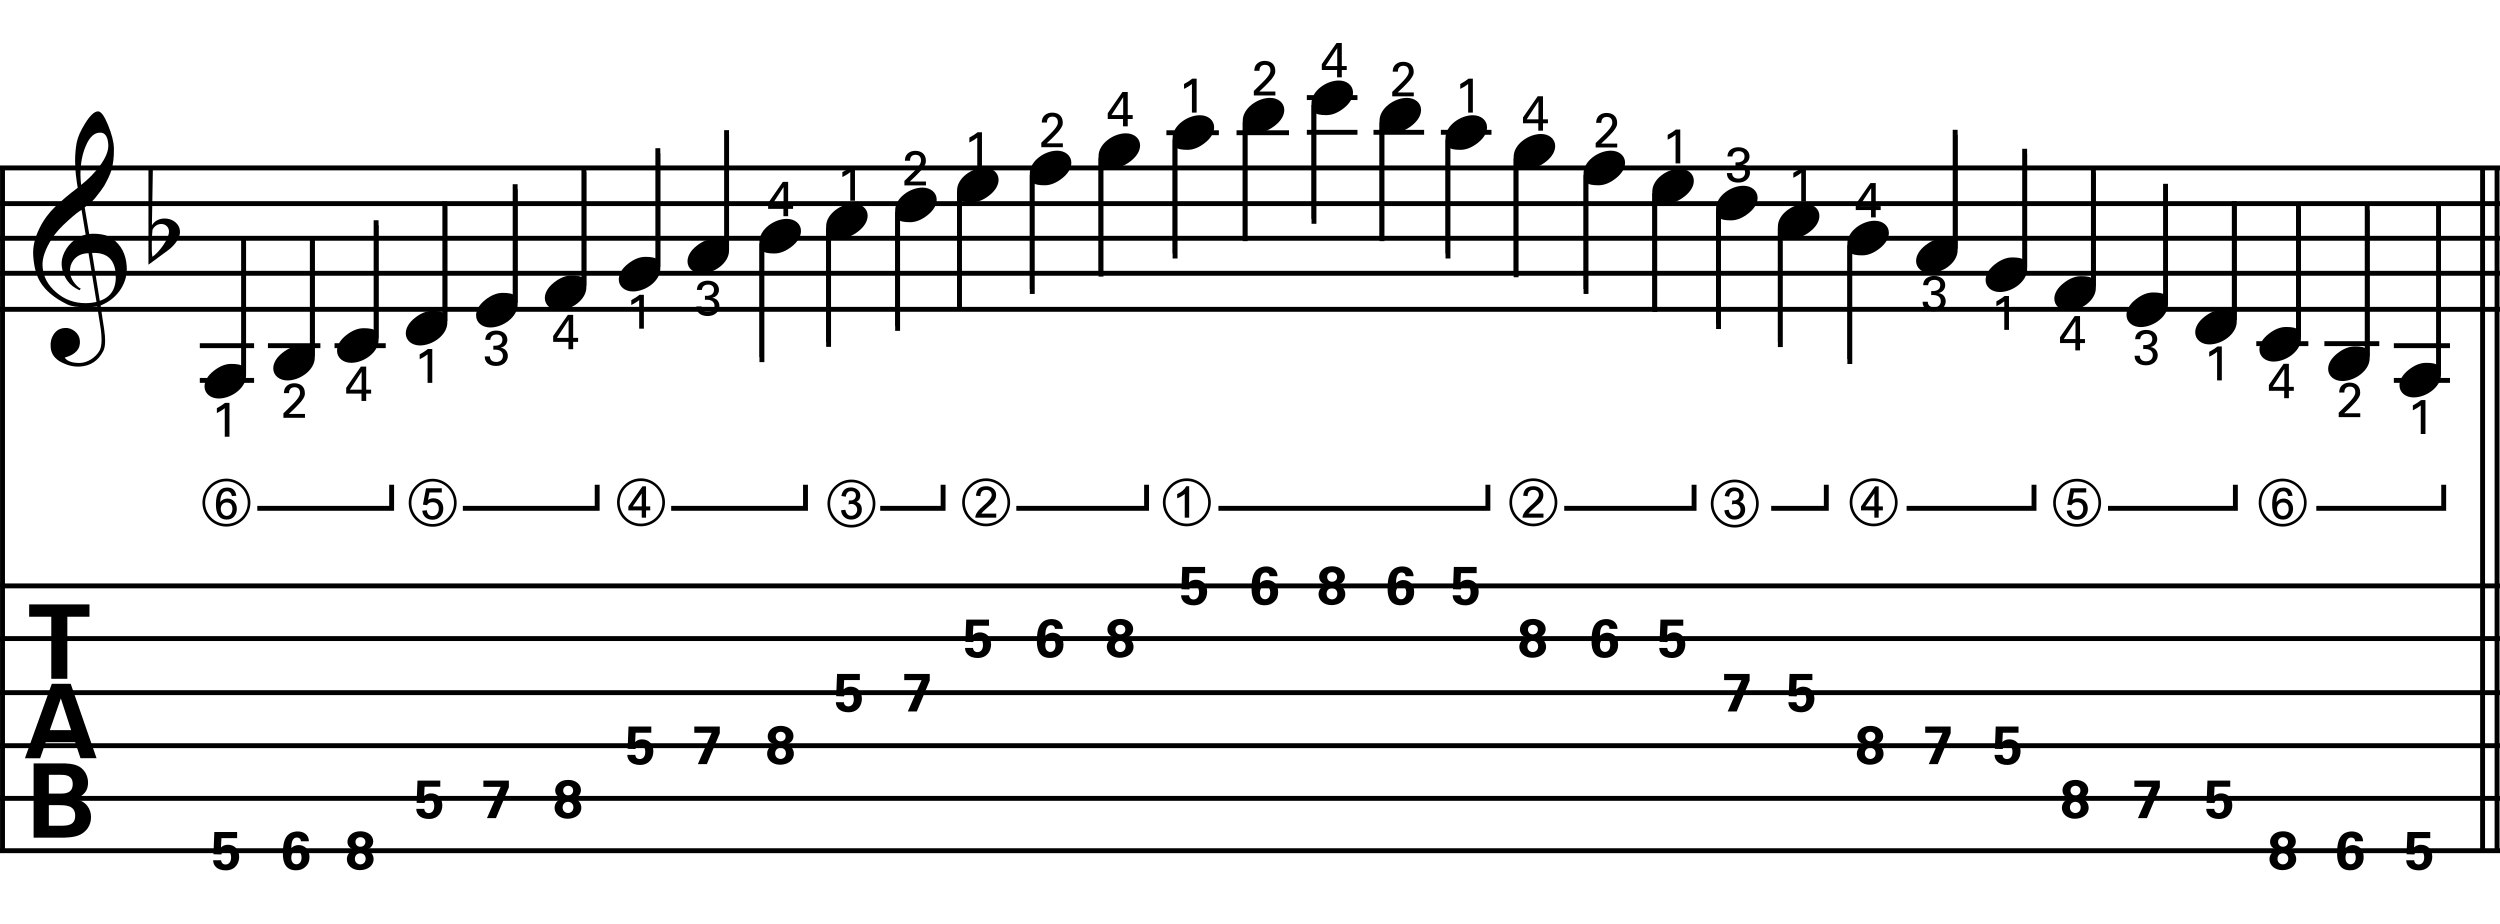 <?xml version="1.0" encoding="utf-8"?>
<!-- Generator: Adobe Illustrator 14.0.0, SVG Export Plug-In . SVG Version: 6.00 Build 43363)  -->
<!DOCTYPE svg PUBLIC "-//W3C//DTD SVG 1.1//EN" "http://www.w3.org/Graphics/SVG/1.1/DTD/svg11.dtd">
<svg version="1.1" xmlns="http://www.w3.org/2000/svg" xmlns:xlink="http://www.w3.org/1999/xlink" x="0px" y="0px"
	 width="1020.473px" height="377px" viewBox="0 0 1020.473 377" enable-background="new 0 0 1020.473 377" xml:space="preserve">
<g id="main">
	<line fill="none" stroke="#000000" stroke-width="2" x1="1019.271" y1="68.152" x2="1019.271" y2="348.093"/>
	<line fill="none" stroke="#000000" stroke-width="2" x1="1013.366" y1="68.152" x2="1013.366" y2="348.093"/>
	<g>
		<path d="M921.974,205.178c0-5.391,4.445-9.813,9.77-9.813c5.281,0,9.813,4.533,9.813,9.813c0,5.325-4.423,9.769-9.813,9.769
			C926.353,214.947,921.974,210.569,921.974,205.178z M923.074,205.178c0,4.818,3.851,8.669,8.669,8.669
			c4.818,0,8.713-3.851,8.713-8.669c0-4.819-3.895-8.713-8.713-8.713C926.925,196.465,923.074,200.359,923.074,205.178z
			 M927.475,205.882c0-4.577,1.54-6.865,4.621-6.865c2.178,0,3.41,1.122,3.696,3.345l-1.76,0.132c-0.33-1.32-0.99-1.98-2.024-1.98
			c-1.738,0-2.663,1.475-2.772,4.401c0.77-0.946,1.738-1.408,2.948-1.408c1.144,0,2.068,0.418,2.772,1.232
			c0.704,0.814,1.056,1.804,1.056,2.949c0,1.232-0.374,2.266-1.122,3.125c-0.748,0.858-1.738,1.276-2.971,1.276
			C928.949,212.087,927.475,210.019,927.475,205.882z M929.455,207.687c0,0.792,0.22,1.474,0.682,2.046
			c0.462,0.572,1.056,0.858,1.782,0.858c1.408,0,2.289-1.298,2.289-2.816c0-1.782-0.792-2.685-2.376-2.685
			C930.423,205.09,929.455,206.212,929.455,207.687z"/>
	</g>
	<g>
		<path d="M838.068,205.244c0-5.391,4.445-9.813,9.77-9.813c5.281,0,9.813,4.533,9.813,9.813c0,5.325-4.423,9.769-9.813,9.769
			C842.447,215.013,838.068,210.635,838.068,205.244z M839.168,205.244c0,4.818,3.851,8.669,8.669,8.669
			c4.818,0,8.713-3.851,8.713-8.669c0-4.819-3.895-8.713-8.713-8.713C843.019,196.531,839.168,200.425,839.168,205.244z
			 M843.613,208.457l1.848-0.176c0.198,1.584,0.99,2.376,2.333,2.376c0.77,0,1.386-0.286,1.848-0.858
			c0.462-0.572,0.704-1.276,0.704-2.09c0-1.826-0.858-2.729-2.597-2.729c-0.968,0-1.716,0.418-2.244,1.232l-1.628-0.22l1.276-6.689
			h6.425v1.716h-5.017l-0.616,3.036c0.704-0.44,1.43-0.66,2.201-0.66c2.464,0,4.048,1.716,4.048,4.18c0,1.32-0.396,2.42-1.21,3.279
			c-0.814,0.858-1.871,1.298-3.19,1.298C845.505,212.153,843.855,210.811,843.613,208.457z"/>
	</g>
	<g>
		<path d="M251.864,205.068c0-5.391,4.445-9.813,9.77-9.813c5.281,0,9.813,4.533,9.813,9.813c0,5.325-4.423,9.77-9.813,9.77
			C256.243,214.837,251.864,210.459,251.864,205.068z M252.964,205.068c0,4.819,3.851,8.669,8.669,8.669
			c4.818,0,8.713-3.851,8.713-8.669c0-4.818-3.895-8.713-8.713-8.713C256.815,196.355,252.964,200.25,252.964,205.068z
			 M263.702,211.317h-1.76v-2.992h-5.457v-1.584l5.765-8.229h1.453v8.185h1.716v1.628h-1.716V211.317z M258.289,206.696h3.653
			v-5.237L258.289,206.696z"/>
	</g>
	<g>
		<path d="M755.014,205.068c0-5.391,4.445-9.813,9.77-9.813c5.281,0,9.813,4.533,9.813,9.813c0,5.325-4.423,9.77-9.813,9.77
			C759.392,214.837,755.014,210.459,755.014,205.068z M756.114,205.068c0,4.819,3.851,8.669,8.669,8.669
			c4.818,0,8.713-3.851,8.713-8.669c0-4.818-3.895-8.713-8.713-8.713C759.964,196.355,756.114,200.25,756.114,205.068z
			 M766.852,211.317h-1.76v-2.992h-5.457v-1.584l5.765-8.229h1.453v8.185h1.716v1.628h-1.716V211.317z M761.438,206.696h3.653
			v-5.237L761.438,206.696z"/>
	</g>
	<g>
		<path d="M698.321,205.574c0-5.391,4.445-9.813,9.77-9.813c5.281,0,9.813,4.533,9.813,9.813c0,5.325-4.423,9.769-9.813,9.769
			C702.699,215.343,698.321,210.965,698.321,205.574z M699.421,205.574c0,4.818,3.851,8.669,8.669,8.669
			c4.818,0,8.713-3.851,8.713-8.669c0-4.819-3.895-8.713-8.713-8.713C703.271,196.861,699.421,200.755,699.421,205.574z
			 M705.186,211.053c-0.77-0.682-1.21-1.606-1.32-2.75l1.76-0.22c0.33,1.65,1.122,2.464,2.376,2.464c1.408,0,2.465-1.1,2.465-2.508
			c0-1.342-0.99-2.333-2.333-2.333c-0.242,0-0.638,0.066-1.232,0.22l0.22-1.628h0.616c1.232,0,2.2-0.814,2.2-1.98
			c0-1.232-0.66-1.848-1.98-1.848c-1.232,0-1.958,0.77-2.156,2.289l-1.804-0.308c0.44-2.311,1.738-3.477,3.917-3.477
			c1.034,0,1.915,0.308,2.685,0.924c0.77,0.616,1.144,1.43,1.144,2.464c0,1.078-0.506,1.914-1.54,2.508
			c1.43,0.462,2.156,1.518,2.156,3.125c0,1.232-0.418,2.222-1.254,2.97c-0.836,0.748-1.87,1.122-3.103,1.122
			C706.88,212.087,705.956,211.735,705.186,211.053z"/>
	</g>
	<g>
		<path d="M474.667,205.068c0-5.391,4.445-9.813,9.77-9.813c5.281,0,9.813,4.533,9.813,9.813c0,5.325-4.423,9.77-9.813,9.77
			C479.046,214.837,474.667,210.459,474.667,205.068z M475.768,205.068c0,4.819,3.851,8.669,8.669,8.669
			c4.818,0,8.713-3.851,8.713-8.669c0-4.818-3.895-8.713-8.713-8.713C479.618,196.355,475.768,200.25,475.768,205.068z
			 M483.601,201.635c-0.814,0.727-1.848,1.32-3.08,1.761v-1.716c1.782-0.814,3.014-1.893,3.696-3.212h1.188v12.85h-1.805V201.635z"
			/>
	</g>
	<g>
		<path d="M616.116,205.068c0-5.391,4.445-9.813,9.77-9.813c5.281,0,9.813,4.533,9.813,9.813c0,5.325-4.423,9.77-9.813,9.77
			C620.495,214.837,616.116,210.459,616.116,205.068z M617.216,205.068c0,4.819,3.851,8.669,8.669,8.669
			c4.818,0,8.713-3.851,8.713-8.669c0-4.818-3.895-8.713-8.713-8.713C621.067,196.355,617.216,200.25,617.216,205.068z
			 M621.485,211.229c0-1.342,1.1-2.949,3.301-4.797c2.266-1.936,3.388-3.411,3.388-4.4c0-1.232-0.946-2.068-2.244-2.068
			c-1.562,0-2.354,0.858-2.376,2.552l-1.804-0.176c0.198-2.574,1.606-3.872,4.225-3.872c1.122,0,2.068,0.33,2.838,0.968
			s1.166,1.519,1.166,2.641c0,1.056-0.396,2.046-1.188,2.948c-0.616,0.726-4.203,3.586-4.841,4.621h6.073v1.672h-8.537V211.229z"/>
	</g>
	<g>
		<path d="M392.746,205.068c0-5.391,4.445-9.813,9.77-9.813c5.281,0,9.813,4.533,9.813,9.813c0,5.325-4.423,9.77-9.813,9.77
			C397.125,214.837,392.746,210.459,392.746,205.068z M393.846,205.068c0,4.819,3.851,8.669,8.669,8.669
			c4.818,0,8.713-3.851,8.713-8.669c0-4.818-3.895-8.713-8.713-8.713C397.697,196.355,393.846,200.25,393.846,205.068z
			 M398.115,211.229c0-1.342,1.1-2.949,3.301-4.797c2.266-1.936,3.388-3.411,3.388-4.4c0-1.232-0.946-2.068-2.244-2.068
			c-1.562,0-2.354,0.858-2.376,2.552l-1.804-0.176c0.198-2.574,1.606-3.872,4.225-3.872c1.122,0,2.068,0.33,2.838,0.968
			s1.166,1.519,1.166,2.641c0,1.056-0.396,2.046-1.188,2.948c-0.616,0.726-4.203,3.586-4.841,4.621h6.073v1.672h-8.537V211.229z"/>
	</g>
	<g>
		<path d="M337.754,205.574c0-5.391,4.445-9.813,9.77-9.813c5.281,0,9.813,4.533,9.813,9.813c0,5.325-4.423,9.769-9.813,9.769
			C342.132,215.343,337.754,210.965,337.754,205.574z M338.854,205.574c0,4.818,3.851,8.669,8.669,8.669
			c4.818,0,8.713-3.851,8.713-8.669c0-4.819-3.895-8.713-8.713-8.713C342.705,196.861,338.854,200.755,338.854,205.574z
			 M344.619,211.053c-0.77-0.682-1.21-1.606-1.32-2.75l1.76-0.22c0.33,1.65,1.122,2.464,2.376,2.464c1.408,0,2.465-1.1,2.465-2.508
			c0-1.342-0.99-2.333-2.333-2.333c-0.242,0-0.638,0.066-1.232,0.22l0.22-1.628h0.616c1.232,0,2.2-0.814,2.2-1.98
			c0-1.232-0.66-1.848-1.98-1.848c-1.232,0-1.958,0.77-2.156,2.289l-1.804-0.308c0.44-2.311,1.738-3.477,3.917-3.477
			c1.034,0,1.915,0.308,2.685,0.924c0.77,0.616,1.144,1.43,1.144,2.464c0,1.078-0.506,1.914-1.54,2.508
			c1.43,0.462,2.156,1.518,2.156,3.125c0,1.232-0.418,2.222-1.254,2.97c-0.836,0.748-1.87,1.122-3.103,1.122
			C346.313,212.087,345.389,211.735,344.619,211.053z"/>
	</g>
	<g>
		<path d="M166.824,205.244c0-5.391,4.445-9.813,9.77-9.813c5.281,0,9.813,4.533,9.813,9.813c0,5.325-4.423,9.769-9.813,9.769
			C171.203,215.013,166.824,210.635,166.824,205.244z M167.924,205.244c0,4.818,3.851,8.669,8.669,8.669
			c4.818,0,8.713-3.851,8.713-8.669c0-4.819-3.895-8.713-8.713-8.713C171.775,196.531,167.924,200.425,167.924,205.244z
			 M172.369,208.457l1.848-0.176c0.198,1.584,0.99,2.376,2.333,2.376c0.77,0,1.386-0.286,1.848-0.858
			c0.462-0.572,0.704-1.276,0.704-2.09c0-1.826-0.858-2.729-2.597-2.729c-0.968,0-1.716,0.418-2.244,1.232l-1.628-0.22l1.276-6.689
			h6.425v1.716h-5.017l-0.616,3.036c0.704-0.44,1.43-0.66,2.201-0.66c2.464,0,4.048,1.716,4.048,4.18c0,1.32-0.396,2.42-1.21,3.279
			c-0.814,0.858-1.871,1.298-3.19,1.298C174.261,212.153,172.611,210.811,172.369,208.457z"/>
	</g>
	<g>
		<path d="M82.635,205.178c0-5.391,4.445-9.813,9.77-9.813c5.281,0,9.813,4.533,9.813,9.813c0,5.325-4.423,9.769-9.813,9.769
			C87.013,214.947,82.635,210.569,82.635,205.178z M83.735,205.178c0,4.818,3.851,8.669,8.669,8.669
			c4.818,0,8.713-3.851,8.713-8.669c0-4.819-3.895-8.713-8.713-8.713C87.585,196.465,83.735,200.359,83.735,205.178z
			 M88.136,205.882c0-4.577,1.54-6.865,4.621-6.865c2.178,0,3.41,1.122,3.696,3.345l-1.76,0.132c-0.33-1.32-0.99-1.98-2.024-1.98
			c-1.738,0-2.663,1.475-2.772,4.401c0.77-0.946,1.738-1.408,2.948-1.408c1.144,0,2.068,0.418,2.772,1.232
			c0.704,0.814,1.056,1.804,1.056,2.949c0,1.232-0.374,2.266-1.122,3.125c-0.748,0.858-1.738,1.276-2.971,1.276
			C89.61,212.087,88.136,210.019,88.136,205.882z M90.116,207.687c0,0.792,0.22,1.474,0.682,2.046
			c0.462,0.572,1.056,0.858,1.782,0.858c1.408,0,2.289-1.298,2.289-2.816c0-1.782-0.792-2.685-2.376-2.685
			C91.084,205.09,90.116,206.212,90.116,207.687z"/>
	</g>
	<polyline fill="none" stroke="#000000" stroke-width="2" points="945.493,207.492 997.493,207.492 997.493,197.867 	"/>
	<polyline fill="none" stroke="#000000" stroke-width="2" points="860.459,207.492 912.459,207.492 912.459,197.867 	"/>
	<polyline fill="none" stroke="#000000" stroke-width="2" points="778.259,207.492 830.259,207.492 830.259,197.867 	"/>
	<polyline fill="none" stroke="#000000" stroke-width="2" points="722.98,207.492 745.48,207.492 745.48,197.867 	"/>
	<polyline fill="none" stroke="#000000" stroke-width="2" points="638.503,207.492 691.503,207.492 691.503,197.867 	"/>
	<polyline fill="none" stroke="#000000" stroke-width="2" points="497.344,207.492 607.344,207.492 607.344,197.867 	"/>
	<polyline fill="none" stroke="#000000" stroke-width="2" points="414.85,207.492 468.017,207.492 468.017,197.867 	"/>
	<polyline fill="none" stroke="#000000" stroke-width="2" points="359.295,207.492 384.962,207.492 384.962,197.867 	"/>
	<polyline fill="none" stroke="#000000" stroke-width="2" points="273.962,207.492 328.795,207.492 328.795,197.867 	"/>
	<polyline fill="none" stroke="#000000" stroke-width="2" points="188.928,207.492 243.761,207.492 243.761,197.867 	"/>
	<polyline fill="none" stroke="#000000" stroke-width="2" points="105.028,207.492 159.862,207.492 159.862,197.867 	"/>
	<line fill="none" stroke="#000000" stroke-width="2" stroke-miterlimit="10" x1="1.026" y1="68.541" x2="1.026" y2="347.249"/>
	<g>
		<path d="M20.935,251.744h-9.032v-5.041H36.52v5.041h-9.032v25.331h-6.553V251.744z"/>
	</g>
	<g>
		<path d="M28.867,279.13l10.544,30.372h-6.553l-2.185-6.553H18.659l-2.268,6.553h-6.217l10.964-30.372H28.867z M29.035,298.034
			l-4.201-12.938l-4.495,12.938H29.035z"/>
	</g>
	<g>
		<path d="M13.72,311.601h11.342c1.764,0,5.167,0,7.477,1.428c2.772,1.765,3.403,4.705,3.403,6.469c0,1.134-0.21,3.109-1.765,4.537
			c-0.21,0.252-1.68,1.596-3.444,2.058v0.084c4.621,0.84,6.427,4.201,6.427,7.394c0,3.57-2.101,5.965-4.453,7.141
			c-2.352,1.218-6.469,1.218-7.645,1.218H13.72V311.601z M19.938,323.951h4.537c1.848,0,5.209,0,5.209-3.907
			c0-3.781-3.192-3.781-5.335-3.781h-4.411V323.951z M19.938,337.057h4.411c2.982,0,6.343,0,6.343-4.075
			c0-4.327-3.907-4.327-7.015-4.327h-3.739V337.057z"/>
	</g>
	<line fill="none" stroke="#000000" stroke-width="2" stroke-miterlimit="10" x1="0" y1="68.541" x2="1020.472" y2="68.541"/>
	<line fill="none" stroke="#000000" stroke-width="2" stroke-miterlimit="10" x1="0" y1="83.114" x2="1020.472" y2="83.114"/>
	<line fill="none" stroke="#000000" stroke-width="2" stroke-miterlimit="10" x1="0" y1="97.262" x2="1020.472" y2="97.262"/>
	<line fill="none" stroke="#000000" stroke-width="2" stroke-miterlimit="10" x1="0" y1="111.551" x2="1020.472" y2="111.551"/>
	<line fill="none" stroke="#000000" stroke-width="2" stroke-miterlimit="10" x1="0" y1="126.265" x2="1020.472" y2="126.265"/>
	<line fill="none" stroke="#000000" stroke-width="2" stroke-miterlimit="10" x1="0" y1="239.155" x2="1020.472" y2="239.155"/>
	<line fill="none" stroke="#000000" stroke-width="2" stroke-miterlimit="10" x1="0" y1="260.661" x2="1020.472" y2="260.661"/>
	<line fill="none" stroke="#000000" stroke-width="2" stroke-miterlimit="10" x1="0" y1="282.733" x2="1020.472" y2="282.733"/>
	<line fill="none" stroke="#000000" stroke-width="2" stroke-miterlimit="10" x1="0" y1="304.379" x2="1020.472" y2="304.379"/>
	<line fill="none" stroke="#000000" stroke-width="2" stroke-miterlimit="10" x1="0" y1="325.885" x2="1020.472" y2="325.885"/>
	<line fill="none" stroke="#000000" stroke-width="2" stroke-miterlimit="10" x1="0" y1="347.249" x2="1020.472" y2="347.249"/>
	
		<line fill="none" stroke="#000000" stroke-width="2" stroke-miterlimit="10" x1="109.365" y1="141.101" x2="130.778" y2="141.101"/>
	<g>
		<path d="M122.829,343.391c-0.066-1.1-0.792-1.518-1.606-1.518c-2.201,0-2.267,2.729-2.311,4.312
			c0.55-0.506,1.408-1.232,3.015-1.232c2.134,0,4.4,1.518,4.4,4.862c0,1.694-0.462,2.927-1.628,4.005
			c-1.012,0.946-2.201,1.43-3.917,1.43c-5.303,0-5.303-5.149-5.303-6.975c0-3.081,0.396-6.271,2.486-7.811
			c1.342-1.012,2.949-1.078,3.542-1.078c2.311,0,4.511,1.188,4.577,4.004H122.829z M123.093,350.036c0-1.694-0.88-2.64-1.98-2.64
			c-0.55,0-2.222,0.33-2.222,2.706c0,1.893,1.012,2.685,2.09,2.685C121.927,352.786,123.093,352.126,123.093,350.036z"/>
	</g>
	<g>
		<path d="M173.184,330.181c-0.022,0.352,0.264,1.716,1.804,1.716c1.188,0,2.267-0.858,2.267-2.882c0-1.474-0.572-2.75-2.046-2.75
			s-1.848,1.188-1.958,1.54l-3.19-0.088l0.352-9.087h9.308v2.509h-6.403l-0.198,3.806c0.484-0.418,1.21-1.1,2.904-1.1
			c2.464,0,4.533,1.804,4.533,4.885c0,2.619-1.54,5.567-5.479,5.567c-1.606,0-3.235-0.418-4.291-1.672
			c-0.77-0.924-0.836-1.87-0.858-2.442H173.184z"/>
	</g>
	<g>
		<path d="M226.618,322.634c0-1.871,1.562-4.291,5.303-4.291c3.08,0,5.215,1.76,5.215,4.158c0,1.849-1.453,3.125-3.015,3.367
			c0.616,0.176,1.65,0.44,2.464,1.584c0.528,0.748,0.704,1.54,0.704,2.288c0,2.816-2.619,4.467-5.633,4.467
			c-3.125,0-5.281-2.002-5.281-4.467c0-1.188,0.462-2.046,1.122-2.685c0.748-0.726,1.452-0.946,2.024-1.144
			C228.752,325.67,226.618,325.011,226.618,322.634z M234.055,329.521c0-1.386-1.034-2.222-2.201-2.222
			c-1.276,0-2.2,0.968-2.2,2.267c0,1.562,1.167,2.288,2.223,2.288C232.8,331.854,234.055,331.237,234.055,329.521z M233.944,322.678
			c0-1.254-1.012-1.915-2.046-1.915c-1.1,0-2.002,0.749-2.002,1.915c0,1.078,0.77,1.98,1.98,1.98
			C232.999,324.659,233.944,323.91,233.944,322.678z"/>
	</g>
	<g>
		<path d="M283.405,296.572h10.408v2.729l-5.281,12.608h-3.675l5.611-12.784h-7.063V296.572z"/>
	</g>
	<g>
		<path d="M344.445,286.633c-0.022,0.352,0.264,1.716,1.804,1.716c1.188,0,2.267-0.858,2.267-2.882c0-1.474-0.572-2.75-2.046-2.75
			s-1.848,1.188-1.958,1.54l-3.19-0.088l0.352-9.087h9.308v2.509h-6.403l-0.198,3.806c0.484-0.418,1.21-1.1,2.904-1.1
			c2.464,0,4.533,1.804,4.533,4.885c0,2.619-1.54,5.567-5.479,5.567c-1.606,0-3.235-0.418-4.291-1.672
			c-0.77-0.924-0.836-1.87-0.858-2.442H344.445z"/>
	</g>
	<g>
		<path d="M397.174,264.471c-0.022,0.352,0.264,1.716,1.804,1.716c1.188,0,2.267-0.858,2.267-2.882c0-1.474-0.572-2.75-2.046-2.75
			s-1.848,1.188-1.958,1.54l-3.19-0.088l0.352-9.087h9.308v2.509h-6.403l-0.198,3.806c0.484-0.418,1.21-1.1,2.904-1.1
			c2.464,0,4.533,1.804,4.533,4.885c0,2.619-1.54,5.567-5.479,5.567c-1.606,0-3.235-0.418-4.291-1.672
			c-0.77-0.924-0.836-1.87-0.858-2.442H397.174z"/>
	</g>
	<g>
		<path d="M430.596,256.704c-0.066-1.1-0.792-1.518-1.606-1.518c-2.201,0-2.267,2.729-2.311,4.312
			c0.55-0.506,1.408-1.232,3.015-1.232c2.134,0,4.4,1.518,4.4,4.862c0,1.694-0.462,2.927-1.628,4.005
			c-1.012,0.946-2.201,1.43-3.917,1.43c-5.303,0-5.303-5.149-5.303-6.975c0-3.081,0.396-6.271,2.486-7.811
			c1.342-1.012,2.949-1.078,3.542-1.078c2.311,0,4.511,1.188,4.577,4.004H430.596z M430.86,263.349c0-1.694-0.88-2.64-1.98-2.64
			c-0.55,0-2.222,0.33-2.222,2.706c0,1.893,1.012,2.685,2.09,2.685C429.694,266.099,430.86,265.439,430.86,263.349z"/>
	</g>
	<g>
		<path d="M485.371,242.979c-0.022,0.352,0.264,1.716,1.804,1.716c1.188,0,2.267-0.858,2.267-2.882c0-1.474-0.572-2.75-2.046-2.75
			s-1.848,1.188-1.958,1.54l-3.19-0.088l0.352-9.087h9.308v2.509h-6.403l-0.198,3.806c0.484-0.418,1.21-1.1,2.904-1.1
			c2.464,0,4.533,1.804,4.533,4.885c0,2.619-1.54,5.567-5.479,5.567c-1.606,0-3.235-0.418-4.291-1.672
			c-0.77-0.924-0.836-1.87-0.858-2.442H485.371z"/>
	</g>
	<g>
		<path d="M518.225,235.212c-0.066-1.1-0.792-1.518-1.606-1.518c-2.201,0-2.267,2.729-2.311,4.312
			c0.55-0.506,1.408-1.232,3.015-1.232c2.134,0,4.4,1.518,4.4,4.862c0,1.694-0.462,2.927-1.628,4.005
			c-1.012,0.946-2.201,1.43-3.917,1.43c-5.303,0-5.303-5.149-5.303-6.975c0-3.081,0.396-6.271,2.486-7.811
			c1.342-1.012,2.949-1.078,3.542-1.078c2.311,0,4.511,1.188,4.577,4.004H518.225z M518.489,241.857c0-1.694-0.88-2.64-1.98-2.64
			c-0.55,0-2.222,0.33-2.222,2.706c0,1.893,1.012,2.685,2.09,2.685C517.323,244.608,518.489,243.948,518.489,241.857z"/>
	</g>
	<g>
		<path d="M573.754,235.212c-0.065-1.1-0.792-1.518-1.606-1.518c-2.2,0-2.266,2.729-2.31,4.312c0.55-0.506,1.408-1.232,3.014-1.232
			c2.135,0,4.401,1.518,4.401,4.862c0,1.694-0.463,2.927-1.629,4.005c-1.012,0.946-2.2,1.43-3.916,1.43
			c-5.303,0-5.303-5.149-5.303-6.975c0-3.081,0.396-6.271,2.486-7.811c1.342-1.012,2.948-1.078,3.542-1.078
			c2.311,0,4.511,1.188,4.577,4.004H573.754z M574.018,241.857c0-1.694-0.88-2.64-1.979-2.64c-0.551,0-2.223,0.33-2.223,2.706
			c0,1.893,1.012,2.685,2.09,2.685C572.852,244.608,574.018,243.948,574.018,241.857z"/>
	</g>
	<g>
		<path d="M620.414,256.924c0-1.871,1.562-4.291,5.303-4.291c3.081,0,5.215,1.76,5.215,4.158c0,1.849-1.452,3.125-3.015,3.367
			c0.616,0.176,1.65,0.44,2.465,1.584c0.528,0.748,0.704,1.54,0.704,2.288c0,2.816-2.618,4.467-5.633,4.467
			c-3.124,0-5.281-2.002-5.281-4.467c0-1.188,0.463-2.046,1.123-2.685c0.748-0.726,1.452-0.946,2.023-1.144
			C622.549,259.96,620.414,259.3,620.414,256.924z M627.852,263.811c0-1.386-1.034-2.222-2.2-2.222c-1.276,0-2.2,0.968-2.2,2.267
			c0,1.562,1.166,2.288,2.222,2.288C626.598,266.143,627.852,265.527,627.852,263.811z M627.741,256.968
			c0-1.254-1.012-1.915-2.046-1.915c-1.101,0-2.003,0.749-2.003,1.915c0,1.078,0.771,1.98,1.98,1.98
			C626.795,258.948,627.741,258.2,627.741,256.968z"/>
	</g>
	<g>
		<path d="M680.557,264.471c-0.021,0.352,0.264,1.716,1.805,1.716c1.188,0,2.266-0.858,2.266-2.882c0-1.474-0.571-2.75-2.046-2.75
			s-1.849,1.188-1.958,1.54l-3.19-0.088l0.352-9.087h9.308v2.509h-6.403l-0.197,3.806c0.483-0.418,1.21-1.1,2.904-1.1
			c2.464,0,4.532,1.804,4.532,4.885c0,2.619-1.54,5.567-5.479,5.567c-1.606,0-3.234-0.418-4.291-1.672
			c-0.77-0.924-0.836-1.87-0.858-2.442H680.557z"/>
	</g>
	<g>
		<path d="M733.254,286.633c-0.021,0.352,0.264,1.716,1.805,1.716c1.188,0,2.266-0.858,2.266-2.882c0-1.474-0.571-2.75-2.046-2.75
			s-1.849,1.188-1.958,1.54l-3.19-0.088l0.352-9.087h9.308v2.509h-6.403l-0.197,3.806c0.483-0.418,1.21-1.1,2.904-1.1
			c2.464,0,4.532,1.804,4.532,4.885c0,2.619-1.54,5.567-5.479,5.567c-1.606,0-3.234-0.418-4.291-1.672
			c-0.77-0.924-0.836-1.87-0.858-2.442H733.254z"/>
	</g>
	<g>
		<path d="M785.843,296.572h10.407v2.729l-5.281,12.608h-3.674l5.61-12.784h-7.062V296.572z"/>
	</g>
	<g>
		<path d="M841.884,322.634c0-1.871,1.562-4.291,5.303-4.291c3.081,0,5.215,1.76,5.215,4.158c0,1.849-1.452,3.125-3.015,3.367
			c0.616,0.176,1.65,0.44,2.465,1.584c0.528,0.748,0.704,1.54,0.704,2.288c0,2.816-2.618,4.467-5.633,4.467
			c-3.124,0-5.281-2.002-5.281-4.467c0-1.188,0.463-2.046,1.123-2.685c0.748-0.726,1.452-0.946,2.023-1.144
			C844.019,325.67,841.884,325.011,841.884,322.634z M849.321,329.521c0-1.386-1.034-2.222-2.2-2.222c-1.276,0-2.2,0.968-2.2,2.267
			c0,1.562,1.166,2.288,2.222,2.288C848.067,331.854,849.321,331.237,849.321,329.521z M849.211,322.678
			c0-1.254-1.012-1.915-2.046-1.915c-1.101,0-2.003,0.749-2.003,1.915c0,1.078,0.771,1.98,1.98,1.98
			C848.265,324.659,849.211,323.91,849.211,322.678z"/>
	</g>
	<g>
		<path d="M926.61,343.611c0-1.871,1.562-4.291,5.303-4.291c3.081,0,5.215,1.76,5.215,4.158c0,1.849-1.452,3.125-3.015,3.367
			c0.616,0.176,1.65,0.44,2.465,1.584c0.528,0.748,0.704,1.54,0.704,2.288c0,2.816-2.618,4.467-5.633,4.467
			c-3.124,0-5.281-2.002-5.281-4.467c0-1.188,0.463-2.046,1.123-2.685c0.748-0.726,1.452-0.946,2.023-1.144
			C928.745,346.647,926.61,345.987,926.61,343.611z M934.048,350.498c0-1.386-1.034-2.222-2.2-2.222c-1.276,0-2.2,0.968-2.2,2.267
			c0,1.562,1.166,2.288,2.222,2.288C932.794,352.83,934.048,352.214,934.048,350.498z M933.938,343.655
			c0-1.254-1.012-1.915-2.046-1.915c-1.101,0-2.003,0.749-2.003,1.915c0,1.078,0.771,1.98,1.98,1.98
			C932.991,345.635,933.938,344.887,933.938,343.655z"/>
	</g>
	<g>
		<g>
			<path d="M128.495,146.011c0,4.979-5.965,9.284-11.168,9.284c-3.229,0-5.786-1.974-5.786-4.934c0-2.242,1.391-4.485,3.723-6.324
				c2.377-1.883,4.753-2.871,7.13-2.871c2.423,0,4.127,0.27,5.069,1.256V97.412h1.031V146.011z"/>
		</g>
		
			<line fill="none" stroke="#000000" stroke-width="2" stroke-miterlimit="10" x1="127.488" y1="145.325" x2="127.488" y2="97.668"/>
	</g>
	<g>
		<g>
			<path d="M182.587,131.728c0,4.979-5.965,9.284-11.168,9.284c-3.229,0-5.786-1.974-5.786-4.934c0-2.242,1.391-4.485,3.723-6.324
				c2.377-1.883,4.753-2.871,7.13-2.871c2.423,0,4.127,0.27,5.069,1.256V84.261h1.031V131.728z"/>
		</g>
		<line fill="none" stroke="#000000" stroke-width="2" stroke-miterlimit="10" x1="181.58" y1="131.042" x2="181.58" y2="82.25"/>
	</g>
	<g>
		<g>
			<path d="M239.346,117.307c0,4.979-5.965,9.284-11.168,9.284c-3.229,0-5.786-1.974-5.786-4.934c0-2.242,1.391-4.485,3.723-6.324
				c2.377-1.883,4.753-2.871,7.13-2.871c2.423,0,4.127,0.27,5.069,1.256V70.124h1.031V117.307z"/>
		</g>
		
			<line fill="none" stroke="#000000" stroke-width="2" stroke-miterlimit="10" x1="238.339" y1="116.621" x2="238.339" y2="68.112"/>
	</g>
	<g>
		<g>
			<path d="M297.587,102.321c0,4.979-5.965,9.284-11.168,9.284c-3.229,0-5.786-1.974-5.786-4.934c0-2.242,1.391-4.485,3.723-6.324
				c2.377-1.883,4.753-2.871,7.13-2.871c2.423,0,4.127,0.27,5.069,1.256V55.138h1.031V102.321z"/>
		</g>
		<line fill="none" stroke="#000000" stroke-width="2" stroke-miterlimit="10" x1="296.58" y1="101.635" x2="296.58" y2="53.126"/>
	</g>
	<g>
		<g>
			<path d="M337.215,92.387c0-4.979,5.965-9.284,11.168-9.284c3.229,0,5.786,1.974,5.786,4.934c0,2.242-1.391,4.485-3.723,6.324
				c-2.377,1.884-4.753,2.871-7.13,2.871c-2.423,0-4.127-0.271-5.069-1.257v43.595h-1.031V92.387z"/>
		</g>
		
			<line fill="none" stroke="#000000" stroke-width="2" stroke-miterlimit="10" x1="338.222" y1="93.073" x2="338.222" y2="141.582"/>
	</g>
	<g>
		<g>
			<path d="M617.856,63.975c0-4.979,5.965-9.284,11.168-9.284c3.229,0,5.786,1.974,5.786,4.934c0,2.242-1.391,4.485-3.723,6.324
				c-2.377,1.883-4.753,2.871-7.13,2.871c-2.423,0-4.127-0.27-5.069-1.256v43.595h-1.031V63.975z"/>
		</g>
		
			<line fill="none" stroke="#000000" stroke-width="2" stroke-miterlimit="10" x1="618.863" y1="64.661" x2="618.863" y2="113.169"/>
	</g>
	<g>
		<g>
			<path d="M799.082,102.172c0,4.979-5.965,9.284-11.168,9.284c-3.229,0-5.786-1.974-5.786-4.934c0-2.242,1.391-4.485,3.723-6.324
				c2.377-1.883,4.753-2.871,7.13-2.871c2.423,0,4.127,0.27,5.069,1.256V54.989h1.031V102.172z"/>
		</g>
		
			<line fill="none" stroke="#000000" stroke-width="2" stroke-miterlimit="10" x1="798.075" y1="101.486" x2="798.075" y2="52.978"/>
	</g>
	<g>
		<g>
			<path d="M855.508,117.576c0,4.979-5.965,9.284-11.168,9.284c-3.229,0-5.786-1.974-5.786-4.934c0-2.242,1.391-4.485,3.723-6.324
				c2.377-1.883,4.753-2.871,7.13-2.871c2.423,0,4.127,0.27,5.069,1.256V70.393h1.031V117.576z"/>
		</g>
		<line fill="none" stroke="#000000" stroke-width="2" stroke-miterlimit="10" x1="854.5" y1="116.89" x2="854.5" y2="68.381"/>
	</g>
	<g>
		<g>
			<path d="M913.017,131.312c0,4.979-5.965,9.284-11.168,9.284c-3.229,0-5.786-1.974-5.786-4.934c0-2.242,1.391-4.485,3.723-6.324
				c2.377-1.883,4.753-2.871,7.13-2.871c2.423,0,4.127,0.27,5.069,1.256V84.129h1.031V131.312z"/>
		</g>
		
			<line fill="none" stroke="#000000" stroke-width="2" stroke-miterlimit="10" x1="912.009" y1="130.626" x2="912.009" y2="82.118"/>
	</g>
	<g>
		<g>
			<path d="M967.275,146.25c0,4.979-5.965,9.284-11.168,9.284c-3.229,0-5.786-1.974-5.786-4.934c0-2.242,1.391-4.485,3.723-6.324
				c2.377-1.883,4.753-2.871,7.13-2.871c2.423,0,4.127,0.27,5.069,1.256V85.744h1.031V146.25z"/>
		</g>
		
			<line fill="none" stroke="#000000" stroke-width="2" stroke-miterlimit="10" x1="966.268" y1="145.564" x2="966.268" y2="83.732"/>
	</g>
	<g>
		<g>
			<path d="M390.656,77.739c0-4.979,5.965-9.284,11.168-9.284c3.229,0,5.786,1.974,5.786,4.934c0,2.242-1.391,4.485-3.723,6.324
				c-2.377,1.883-4.753,2.871-7.13,2.871c-2.423,0-4.127-0.27-5.069-1.256v43.595h-1.031V77.739z"/>
		</g>
		
			<line fill="none" stroke="#000000" stroke-width="2" stroke-miterlimit="10" x1="391.663" y1="78.425" x2="391.663" y2="126.933"/>
	</g>
	<g>
		<g>
			<path d="M448.415,63.703c0-4.979,5.965-9.284,11.168-9.284c3.229,0,5.786,1.974,5.786,4.934c0,2.242-1.391,4.485-3.723,6.324
				c-2.377,1.883-4.753,2.871-7.13,2.871c-2.423,0-4.127-0.27-5.069-1.256v43.595h-1.031V63.703z"/>
		</g>
		
			<line fill="none" stroke="#000000" stroke-width="2" stroke-miterlimit="10" x1="449.422" y1="64.389" x2="449.422" y2="112.897"/>
	</g>
	<g>
		<g>
			<path d="M674.45,78.159c0-4.979,5.965-9.284,11.168-9.284c3.229,0,5.786,1.974,5.786,4.934c0,2.242-1.391,4.485-3.723,6.324
				c-2.377,1.883-4.753,2.871-7.13,2.871c-2.423,0-4.127-0.27-5.069-1.256v43.595h-1.031V78.159z"/>
		</g>
		
			<line fill="none" stroke="#000000" stroke-width="2" stroke-miterlimit="10" x1="675.457" y1="78.845" x2="675.457" y2="127.354"/>
	</g>
	<g>
		<g>
			<path d="M725.708,92.478c0-4.979,5.966-9.284,11.168-9.284c3.229,0,5.786,1.974,5.786,4.934c0,2.242-1.391,4.485-3.724,6.324
				c-2.377,1.883-4.753,2.871-7.13,2.871c-2.423,0-4.127-0.27-5.069-1.256v43.595h-1.031V92.478z"/>
		</g>
		
			<line fill="none" stroke="#000000" stroke-width="2" stroke-miterlimit="10" x1="726.716" y1="93.164" x2="726.716" y2="141.672"/>
	</g>
	<line fill="none" stroke="#000000" stroke-width="2" stroke-miterlimit="10" x1="948.788" y1="140.273" x2="971.2" y2="140.273"/>
	
		<line fill="none" stroke="#000000" stroke-width="2" stroke-miterlimit="10" x1="977.141" y1="155.273" x2="1000.054" y2="155.273"/>
	
		<line fill="none" stroke="#000000" stroke-width="2" stroke-miterlimit="10" x1="977.141" y1="141.101" x2="1000.054" y2="141.101"/>
	<line fill="none" stroke="#000000" stroke-width="2" stroke-miterlimit="10" x1="81.557" y1="155.273" x2="103.719" y2="155.273"/>
	
		<line fill="none" stroke="#000000" stroke-width="2" stroke-miterlimit="10" x1="136.555" y1="141.101" x2="157.452" y2="141.101"/>
	<line fill="none" stroke="#000000" stroke-width="2" stroke-miterlimit="10" x1="81.557" y1="141.101" x2="103.719" y2="141.101"/>
	<g>
		<path d="M90.258,351.158c-0.022,0.352,0.264,1.716,1.804,1.716c1.188,0,2.267-0.858,2.267-2.882c0-1.474-0.572-2.75-2.046-2.75
			s-1.848,1.188-1.958,1.54l-3.19-0.088l0.352-9.087h9.308v2.509H90.39l-0.198,3.806c0.484-0.418,1.21-1.1,2.904-1.1
			c2.464,0,4.533,1.804,4.533,4.885c0,2.619-1.54,5.567-5.479,5.567c-1.606,0-3.235-0.418-4.291-1.672
			c-0.77-0.924-0.836-1.87-0.858-2.442H90.258z"/>
	</g>
	<g>
		<path d="M91.746,166.615c-0.86,0.72-2.241,1.541-3.221,2v-2c1.3-0.68,2.581-1.52,3.36-2.18h1.781v13.843h-1.92V166.615z"/>
	</g>
	<g>
		<path d="M115.686,168.723l3.621-3.561c0.76-0.74,1.52-1.54,2.14-2.38c0.8-1.1,1.021-1.72,1.021-2.46c0-0.68-0.24-2.26-2.221-2.26
			c-2.22,0-2.26,1.9-2.26,2.42h-2.101c0.02-0.68,0.08-2,1.28-3.041c0.96-0.82,2.121-1,3-1c2.121,0,4.281,1.08,4.281,4.041
			c0,0.88-0.06,1.56-1.561,3.46c-0.4,0.5-2.161,2.321-2.561,2.721l-2.42,2.3h6.582v1.581h-8.802V168.723z"/>
	</g>
	<g>
		<path d="M147.552,160.668h-6.241v-2.381l6.001-8.642h2.16v9.402h2.021v1.621h-2.021v3h-1.92V160.668z M147.612,159.047v-7.301
			l-4.781,7.301H147.612z"/>
	</g>
	<g>
		<path d="M174.531,144.631c-0.86,0.72-2.241,1.541-3.221,2v-2c1.3-0.68,2.581-1.52,3.36-2.18h1.781v13.843h-1.92V144.631z"/>
	</g>
	<g>
		<path d="M199.99,145.483c-0.02,1.32,0.84,2.26,2.541,2.26c1.94,0,2.76-1.24,2.76-2.46c0-1.46-0.98-2.221-2-2.44
			c-0.72-0.14-1.22-0.12-1.92-0.1v-1.621c1.38,0.12,3.701-0.16,3.701-2.4c0-1.56-1.061-2.18-2.441-2.18
			c-1.04,0-2.34,0.46-2.521,2.18h-2.021c0.12-3.44,3.361-3.781,4.481-3.781c3.021,0,4.521,1.82,4.521,3.741
			c0,1.14-0.62,2.781-2.76,3.261c2.96,0.42,2.96,3.081,2.96,3.361c0,1.94-1.58,4.081-4.801,4.081c-1.46,0-2.921-0.42-3.801-1.44
			c-0.78-0.88-0.8-1.88-0.82-2.46H199.99z"/>
	</g>
	<g>
		<path d="M232.036,139.543h-6.241v-2.381l6.001-8.642h2.16v9.402h2.021v1.621h-2.021v3h-1.92V139.543z M232.096,137.922v-7.301
			l-4.781,7.301H232.096z"/>
	</g>
	<g>
		<path d="M260.906,122.506c-0.86,0.72-2.241,1.541-3.221,2v-2c1.3-0.68,2.581-1.52,3.36-2.18h1.781v13.843h-1.92V122.506z"/>
	</g>
	<g>
		<path d="M286.365,125.108c-0.02,1.32,0.84,2.26,2.541,2.26c1.94,0,2.76-1.24,2.76-2.46c0-1.46-0.98-2.221-2-2.44
			c-0.72-0.14-1.22-0.12-1.92-0.1v-1.621c1.38,0.12,3.701-0.16,3.701-2.4c0-1.56-1.061-2.18-2.441-2.18
			c-1.04,0-2.34,0.46-2.521,2.18h-2.021c0.12-3.44,3.361-3.781,4.481-3.781c3.021,0,4.521,1.82,4.521,3.741
			c0,1.14-0.62,2.781-2.76,3.261c2.96,0.42,2.96,3.081,2.96,3.361c0,1.94-1.58,4.081-4.801,4.081c-1.46,0-2.921-0.42-3.801-1.44
			c-0.78-0.88-0.8-1.88-0.82-2.46H286.365z"/>
	</g>
	<g>
		<path d="M319.786,85.262h-6.241v-2.381l6.001-8.642h2.16v9.402h2.021v1.621h-2.021v3h-1.92V85.262z M319.846,83.641V76.34
			l-4.781,7.301H319.846z"/>
	</g>
	<g>
		<path d="M347.073,70.266c-0.86,0.72-2.241,1.541-3.221,2v-2c1.3-0.68,2.581-1.52,3.36-2.18h1.781v13.843h-1.92V70.266z"/>
	</g>
	<g>
		<path d="M369.169,73.848l3.621-3.561c0.76-0.74,1.52-1.54,2.14-2.38c0.8-1.1,1.021-1.72,1.021-2.46c0-0.68-0.24-2.26-2.221-2.26
			c-2.22,0-2.26,1.9-2.26,2.42h-2.101c0.02-0.68,0.08-2,1.28-3.041c0.96-0.82,2.121-1,3-1c2.121,0,4.281,1.08,4.281,4.041
			c0,0.88-0.06,1.56-1.561,3.46c-0.4,0.5-2.161,2.321-2.561,2.721l-2.42,2.3h6.582v1.581h-8.802V73.848z"/>
	</g>
	<g>
		<path d="M398.906,56.165c-0.86,0.72-2.241,1.541-3.221,2v-2c1.3-0.68,2.581-1.52,3.36-2.18h1.781v13.843h-1.92V56.165z"/>
	</g>
	<g>
		<path d="M425.044,58.257l3.621-3.561c0.76-0.74,1.52-1.54,2.14-2.38c0.8-1.1,1.021-1.72,1.021-2.46c0-0.68-0.24-2.26-2.221-2.26
			c-2.22,0-2.26,1.9-2.26,2.42h-2.101c0.02-0.68,0.08-2,1.28-3.041c0.96-0.82,2.121-1,3-1c2.121,0,4.281,1.08,4.281,4.041
			c0,0.88-0.06,1.56-1.561,3.46c-0.4,0.5-2.161,2.321-2.561,2.721l-2.42,2.3h6.582v1.581h-8.802V58.257z"/>
	</g>
	<g>
		<path d="M458.411,48.577h-6.241v-2.381l6.001-8.642h2.16v9.402h2.021v1.621h-2.021v3h-1.92V48.577z M458.471,46.956v-7.301
			l-4.781,7.301H458.471z"/>
	</g>
	<g>
		<path d="M486.531,34.29c-0.86,0.72-2.241,1.541-3.221,2v-2c1.3-0.68,2.581-1.52,3.36-2.18h1.781v13.843h-1.92V34.29z"/>
	</g>
	<g>
		<path d="M511.794,37.132l3.621-3.561c0.76-0.74,1.52-1.54,2.14-2.38c0.8-1.1,1.021-1.72,1.021-2.46c0-0.68-0.24-2.26-2.221-2.26
			c-2.22,0-2.26,1.9-2.26,2.42h-2.101c0.02-0.68,0.08-2,1.28-3.041c0.96-0.82,2.121-1,3-1c2.121,0,4.281,1.08,4.281,4.041
			c0,0.88-0.06,1.56-1.561,3.46c-0.4,0.5-2.161,2.321-2.561,2.721l-2.42,2.3h6.582v1.581h-8.802V37.132z"/>
	</g>
	<g>
		<path d="M545.786,28.577h-6.241v-2.381l6.001-8.642h2.16v9.402h2.021v1.621h-2.021v3h-1.92V28.577z M545.846,26.956v-7.301
			l-4.781,7.301H545.846z"/>
	</g>
	<g>
		<path d="M568.294,37.507l3.621-3.561c0.76-0.74,1.52-1.54,2.14-2.38c0.8-1.1,1.021-1.72,1.021-2.46c0-0.68-0.24-2.26-2.221-2.26
			c-2.22,0-2.26,1.9-2.26,2.42h-2.101c0.02-0.68,0.08-2,1.28-3.041c0.96-0.82,2.121-1,3-1c2.121,0,4.281,1.08,4.281,4.041
			c0,0.88-0.06,1.56-1.561,3.46c-0.4,0.5-2.161,2.321-2.561,2.721l-2.42,2.3h6.582v1.581h-8.802V37.507z"/>
	</g>
	<g>
		<path d="M599.281,34.29c-0.86,0.72-2.241,1.541-3.221,2v-2c1.3-0.68,2.581-1.52,3.36-2.18h1.781v13.843h-1.92V34.29z"/>
	</g>
	<g>
		<path d="M627.911,50.327h-6.241v-2.381l6.001-8.642h2.16v9.402h2.021v1.621h-2.021v3h-1.92V50.327z M627.971,48.706v-7.301
			l-4.781,7.301H627.971z"/>
	</g>
	<g>
		<path d="M651.337,58.382l3.621-3.561c0.76-0.74,1.52-1.54,2.14-2.38c0.8-1.1,1.021-1.72,1.021-2.46c0-0.68-0.24-2.26-2.221-2.26
			c-2.22,0-2.26,1.9-2.26,2.42h-2.101c0.02-0.68,0.08-2,1.28-3.041c0.96-0.82,2.121-1,3-1c2.121,0,4.281,1.08,4.281,4.041
			c0,0.88-0.06,1.56-1.561,3.46c-0.4,0.5-2.161,2.321-2.561,2.721l-2.42,2.3h6.582v1.581h-8.802V58.382z"/>
	</g>
	<g>
		<path d="M683.948,55.04c-0.86,0.72-2.241,1.541-3.221,2v-2c1.3-0.68,2.581-1.52,3.36-2.18h1.781v13.843h-1.92V55.04z"/>
	</g>
	<g>
		<path d="M707.032,70.642c-0.02,1.32,0.84,2.26,2.541,2.26c1.94,0,2.76-1.24,2.76-2.46c0-1.46-0.98-2.221-2-2.44
			c-0.72-0.14-1.22-0.12-1.92-0.1V66.28c1.38,0.12,3.701-0.16,3.701-2.4c0-1.56-1.061-2.18-2.441-2.18c-1.04,0-2.34,0.46-2.521,2.18
			h-2.021c0.12-3.44,3.361-3.781,4.481-3.781c3.021,0,4.521,1.82,4.521,3.741c0,1.14-0.62,2.781-2.76,3.261
			c2.96,0.42,2.96,3.081,2.96,3.361c0,1.94-1.58,4.081-4.801,4.081c-1.46,0-2.921-0.42-3.801-1.44c-0.78-0.88-0.8-1.88-0.82-2.46
			H707.032z"/>
	</g>
	<g>
		<path d="M735.24,70.574c-0.86,0.72-2.241,1.541-3.221,2v-2c1.3-0.68,2.581-1.52,3.36-2.18h1.781v13.843h-1.92V70.574z"/>
	</g>
	<g>
		<path d="M763.736,85.736h-6.241v-2.381l6.001-8.642h2.16v9.402h2.021v1.621h-2.021v3h-1.92V85.736z M763.796,84.115v-7.301
			l-4.781,7.301H763.796z"/>
	</g>
	<g>
		<path d="M786.915,123.176c-0.02,1.32,0.84,2.26,2.541,2.26c1.94,0,2.76-1.24,2.76-2.46c0-1.46-0.98-2.221-2-2.44
			c-0.72-0.14-1.22-0.12-1.92-0.1v-1.621c1.38,0.12,3.701-0.16,3.701-2.4c0-1.56-1.061-2.18-2.441-2.18
			c-1.04,0-2.34,0.46-2.521,2.18h-2.021c0.12-3.44,3.361-3.781,4.481-3.781c3.021,0,4.521,1.82,4.521,3.741
			c0,1.14-0.62,2.781-2.76,3.261c2.96,0.42,2.96,3.081,2.96,3.361c0,1.94-1.58,4.081-4.801,4.081c-1.46,0-2.921-0.42-3.801-1.44
			c-0.78-0.88-0.8-1.88-0.82-2.46H786.915z"/>
	</g>
	<g>
		<path d="M818.123,122.991c-0.86,0.72-2.241,1.541-3.221,2v-2c1.3-0.68,2.581-1.52,3.36-2.18h1.781v13.843h-1.92V122.991z"/>
	</g>
	<g>
		<path d="M847.127,140.028h-6.241v-2.381l6.001-8.642h2.16v9.402h2.021v1.621h-2.021v3h-1.92V140.028z M847.188,138.407v-7.301
			l-4.781,7.301H847.188z"/>
	</g>
	<g>
		<path d="M873.457,145.218c-0.02,1.32,0.84,2.26,2.541,2.26c1.94,0,2.76-1.24,2.76-2.46c0-1.46-0.98-2.221-2-2.44
			c-0.72-0.14-1.22-0.12-1.92-0.1v-1.621c1.38,0.12,3.701-0.16,3.701-2.4c0-1.56-1.061-2.18-2.441-2.18
			c-1.04,0-2.34,0.46-2.521,2.18h-2.021c0.12-3.44,3.361-3.781,4.481-3.781c3.021,0,4.521,1.82,4.521,3.741
			c0,1.14-0.62,2.781-2.76,3.261c2.96,0.42,2.96,3.081,2.96,3.361c0,1.94-1.58,4.081-4.801,4.081c-1.46,0-2.921-0.42-3.801-1.44
			c-0.78-0.88-0.8-1.88-0.82-2.46H873.457z"/>
	</g>
	<g>
		<path d="M904.998,143.616c-0.86,0.72-2.241,1.541-3.221,2v-2c1.3-0.68,2.581-1.52,3.36-2.18h1.781v13.843h-1.92V143.616z"/>
	</g>
	<g>
		<path d="M932.377,159.528h-6.241v-2.381l6.001-8.642h2.16v9.402h2.021v1.621h-2.021v3h-1.92V159.528z M932.438,157.907v-7.301
			l-4.781,7.301H932.438z"/>
	</g>
	<g>
		<path d="M954.636,168.458l3.621-3.561c0.76-0.74,1.52-1.54,2.14-2.38c0.8-1.1,1.021-1.72,1.021-2.46c0-0.68-0.24-2.26-2.221-2.26
			c-2.22,0-2.26,1.9-2.26,2.42h-2.101c0.02-0.68,0.08-2,1.28-3.041c0.96-0.82,2.121-1,3-1c2.121,0,4.281,1.08,4.281,4.041
			c0,0.88-0.06,1.56-1.561,3.46c-0.4,0.5-2.161,2.321-2.561,2.721l-2.42,2.3h6.582v1.581h-8.802V168.458z"/>
	</g>
	<g>
		<path d="M988.123,165.491c-0.86,0.72-2.241,1.541-3.221,2v-2c1.3-0.68,2.581-1.52,3.36-2.18h1.781v13.843h-1.92V165.491z"/>
	</g>
	<g>
		<g>
			<path d="M365.393,85.855c0-4.979,5.965-9.284,11.168-9.284c3.229,0,5.786,1.974,5.786,4.934c0,2.242-1.391,4.485-3.723,6.324
				c-2.377,1.884-4.753,2.871-7.13,2.871c-2.423,0-4.127-0.271-5.069-1.257v43.595h-1.031V85.855z"/>
		</g>
		<line fill="none" stroke="#000000" stroke-width="2" stroke-miterlimit="10" x1="366.4" y1="86.541" x2="366.4" y2="135.05"/>
	</g>
	<g>
		<path d="M141.823,343.611c0-1.871,1.562-4.291,5.303-4.291c3.08,0,5.215,1.76,5.215,4.158c0,1.849-1.453,3.125-3.015,3.367
			c0.616,0.176,1.65,0.44,2.464,1.584c0.528,0.748,0.704,1.54,0.704,2.288c0,2.816-2.619,4.467-5.633,4.467
			c-3.125,0-5.281-2.002-5.281-4.467c0-1.188,0.462-2.046,1.122-2.685c0.748-0.726,1.452-0.946,2.024-1.144
			C143.958,346.647,141.823,345.987,141.823,343.611z M149.26,350.498c0-1.386-1.034-2.222-2.201-2.222
			c-1.276,0-2.2,0.968-2.2,2.267c0,1.562,1.167,2.288,2.223,2.288C148.006,352.83,149.26,352.214,149.26,350.498z M149.15,343.655
			c0-1.254-1.012-1.915-2.046-1.915c-1.1,0-2.002,0.749-2.002,1.915c0,1.078,0.77,1.98,1.98,1.98
			C148.204,345.635,149.15,344.887,149.15,343.655z"/>
	</g>
	<g>
		<path d="M197.31,318.629h10.408v2.729l-5.281,12.608h-3.675l5.611-12.784h-7.063V318.629z"/>
	</g>
	<g>
		<path d="M259.317,308.124c-0.022,0.352,0.264,1.716,1.804,1.716c1.188,0,2.267-0.858,2.267-2.882c0-1.474-0.572-2.75-2.046-2.75
			s-1.848,1.188-1.958,1.54l-3.19-0.088l0.352-9.087h9.308v2.509h-6.403l-0.198,3.806c0.484-0.418,1.21-1.1,2.904-1.1
			c2.464,0,4.533,1.804,4.533,4.885c0,2.619-1.54,5.567-5.479,5.567c-1.606,0-3.235-0.418-4.291-1.672
			c-0.77-0.924-0.836-1.87-0.858-2.442H259.317z"/>
	</g>
	<g>
		<path d="M313.368,300.577c0-1.871,1.562-4.291,5.303-4.291c3.08,0,5.215,1.76,5.215,4.158c0,1.849-1.453,3.125-3.015,3.367
			c0.616,0.176,1.65,0.44,2.464,1.584c0.528,0.748,0.704,1.54,0.704,2.288c0,2.816-2.619,4.467-5.633,4.467
			c-3.125,0-5.281-2.002-5.281-4.467c0-1.188,0.462-2.046,1.122-2.685c0.748-0.726,1.452-0.946,2.024-1.144
			C315.502,303.613,313.368,302.954,313.368,300.577z M320.805,307.464c0-1.386-1.034-2.222-2.201-2.222
			c-1.276,0-2.2,0.968-2.2,2.267c0,1.562,1.167,2.288,2.223,2.288C319.55,309.796,320.805,309.18,320.805,307.464z M320.694,300.621
			c0-1.254-1.012-1.915-2.046-1.915c-1.1,0-2.002,0.749-2.002,1.915c0,1.078,0.77,1.98,1.98,1.98
			C319.749,302.602,320.694,301.853,320.694,300.621z"/>
	</g>
	<g>
		<path d="M369.105,275.081h10.408v2.729l-5.281,12.608h-3.675l5.611-12.784h-7.063V275.081z"/>
	</g>
	<g>
		<path d="M452.026,256.924c0-1.871,1.562-4.291,5.303-4.291c3.08,0,5.215,1.76,5.215,4.158c0,1.849-1.453,3.125-3.015,3.367
			c0.616,0.176,1.65,0.44,2.464,1.584c0.528,0.748,0.704,1.54,0.704,2.288c0,2.816-2.619,4.467-5.633,4.467
			c-3.125,0-5.281-2.002-5.281-4.467c0-1.188,0.462-2.046,1.122-2.685c0.748-0.726,1.452-0.946,2.024-1.144
			C454.16,259.96,452.026,259.3,452.026,256.924z M459.463,263.811c0-1.386-1.034-2.222-2.201-2.222c-1.276,0-2.2,0.968-2.2,2.267
			c0,1.562,1.167,2.288,2.223,2.288C458.208,266.143,459.463,265.527,459.463,263.811z M459.353,256.968
			c0-1.254-1.012-1.915-2.046-1.915c-1.1,0-2.002,0.749-2.002,1.915c0,1.078,0.77,1.98,1.98,1.98
			C458.407,258.948,459.353,258.2,459.353,256.968z"/>
	</g>
	<g>
		<path d="M538.452,235.433c0-1.871,1.562-4.291,5.303-4.291c3.081,0,5.215,1.76,5.215,4.158c0,1.849-1.452,3.125-3.015,3.367
			c0.616,0.176,1.65,0.44,2.465,1.584c0.528,0.748,0.704,1.54,0.704,2.288c0,2.816-2.618,4.467-5.633,4.467
			c-3.124,0-5.281-2.002-5.281-4.467c0-1.188,0.463-2.046,1.123-2.685c0.748-0.726,1.452-0.946,2.023-1.144
			C540.587,238.469,538.452,237.809,538.452,235.433z M545.89,242.319c0-1.386-1.034-2.222-2.2-2.222c-1.276,0-2.2,0.968-2.2,2.267
			c0,1.562,1.166,2.288,2.222,2.288C544.636,244.652,545.89,244.036,545.89,242.319z M545.779,235.477
			c0-1.254-1.012-1.915-2.046-1.915c-1.101,0-2.003,0.749-2.003,1.915c0,1.078,0.771,1.98,1.98,1.98
			C544.833,237.457,545.779,236.708,545.779,235.477z"/>
	</g>
	<g>
		<path d="M596.216,242.979c-0.021,0.352,0.264,1.716,1.805,1.716c1.188,0,2.266-0.858,2.266-2.882c0-1.474-0.571-2.75-2.046-2.75
			s-1.849,1.188-1.958,1.54l-3.19-0.088l0.352-9.087h9.308v2.509h-6.403l-0.197,3.806c0.483-0.418,1.21-1.1,2.904-1.1
			c2.464,0,4.532,1.804,4.532,4.885c0,2.619-1.54,5.567-5.479,5.567c-1.606,0-3.234-0.418-4.291-1.672
			c-0.77-0.924-0.836-1.87-0.858-2.442H596.216z"/>
	</g>
	<g>
		<path d="M657.002,256.704c-0.065-1.1-0.792-1.518-1.606-1.518c-2.2,0-2.266,2.729-2.31,4.312c0.55-0.506,1.408-1.232,3.014-1.232
			c2.135,0,4.401,1.518,4.401,4.862c0,1.694-0.463,2.927-1.629,4.005c-1.012,0.946-2.2,1.43-3.916,1.43
			c-5.303,0-5.303-5.149-5.303-6.975c0-3.081,0.396-6.271,2.486-7.811c1.342-1.012,2.948-1.078,3.542-1.078
			c2.311,0,4.511,1.188,4.577,4.004H657.002z M657.266,263.349c0-1.694-0.88-2.64-1.979-2.64c-0.551,0-2.223,0.33-2.223,2.706
			c0,1.893,1.012,2.685,2.09,2.685C656.1,266.099,657.266,265.439,657.266,263.349z"/>
	</g>
	<g>
		<path d="M703.768,275.081h10.407v2.729l-5.281,12.608h-3.674l5.61-12.784h-7.062V275.081z"/>
	</g>
	<g>
		<path d="M758.173,300.577c0-1.871,1.562-4.291,5.303-4.291c3.081,0,5.215,1.76,5.215,4.158c0,1.849-1.452,3.125-3.015,3.367
			c0.616,0.176,1.65,0.44,2.465,1.584c0.528,0.748,0.704,1.54,0.704,2.288c0,2.816-2.618,4.467-5.633,4.467
			c-3.124,0-5.281-2.002-5.281-4.467c0-1.188,0.463-2.046,1.123-2.685c0.748-0.726,1.452-0.946,2.023-1.144
			C760.308,303.613,758.173,302.954,758.173,300.577z M765.611,307.464c0-1.386-1.034-2.222-2.2-2.222c-1.276,0-2.2,0.968-2.2,2.267
			c0,1.562,1.166,2.288,2.222,2.288C764.357,309.796,765.611,309.18,765.611,307.464z M765.5,300.621
			c0-1.254-1.012-1.915-2.046-1.915c-1.101,0-2.003,0.749-2.003,1.915c0,1.078,0.771,1.98,1.98,1.98
			C764.554,302.602,765.5,301.853,765.5,300.621z"/>
	</g>
	<g>
		<path d="M817.402,308.124c-0.021,0.352,0.264,1.716,1.805,1.716c1.188,0,2.266-0.858,2.266-2.882c0-1.474-0.571-2.75-2.046-2.75
			s-1.849,1.188-1.958,1.54l-3.19-0.088l0.352-9.087h9.308v2.509h-6.403l-0.197,3.806c0.483-0.418,1.21-1.1,2.904-1.1
			c2.464,0,4.532,1.804,4.532,4.885c0,2.619-1.54,5.567-5.479,5.567c-1.606,0-3.234-0.418-4.291-1.672
			c-0.77-0.924-0.836-1.87-0.858-2.442H817.402z"/>
	</g>
	<g>
		<path d="M903.83,330.181c-0.021,0.352,0.264,1.716,1.805,1.716c1.188,0,2.266-0.858,2.266-2.882c0-1.474-0.571-2.75-2.046-2.75
			s-1.849,1.188-1.958,1.54l-3.19-0.088l0.352-9.087h9.308v2.509h-6.403l-0.197,3.806c0.483-0.418,1.21-1.1,2.904-1.1
			c2.464,0,4.532,1.804,4.532,4.885c0,2.619-1.54,5.567-5.479,5.567c-1.606,0-3.234-0.418-4.291-1.672
			c-0.77-0.924-0.836-1.87-0.858-2.442H903.83z"/>
	</g>
	<g>
		<path d="M871.225,318.629h10.407v2.729l-5.281,12.608h-3.674l5.61-12.784h-7.062V318.629z"/>
	</g>
	<g>
		<path d="M961.334,343.391c-0.065-1.1-0.792-1.518-1.606-1.518c-2.2,0-2.266,2.729-2.31,4.312c0.55-0.506,1.408-1.232,3.014-1.232
			c2.135,0,4.401,1.518,4.401,4.862c0,1.694-0.463,2.927-1.629,4.005c-1.012,0.946-2.2,1.43-3.916,1.43
			c-5.303,0-5.303-5.149-5.303-6.975c0-3.081,0.396-6.271,2.486-7.811c1.342-1.012,2.948-1.078,3.542-1.078
			c2.311,0,4.511,1.188,4.577,4.004H961.334z M961.598,350.036c0-1.694-0.88-2.64-1.979-2.64c-0.551,0-2.223,0.33-2.223,2.706
			c0,1.893,1.012,2.685,2.09,2.685C960.432,352.786,961.598,352.126,961.598,350.036z"/>
	</g>
	<g>
		<path d="M985.456,351.158c-0.021,0.352,0.264,1.716,1.805,1.716c1.188,0,2.266-0.858,2.266-2.882c0-1.474-0.571-2.75-2.046-2.75
			s-1.849,1.188-1.958,1.54l-3.19-0.088l0.352-9.087h9.308v2.509h-6.403l-0.197,3.806c0.483-0.418,1.21-1.1,2.904-1.1
			c2.464,0,4.532,1.804,4.532,4.885c0,2.619-1.54,5.567-5.479,5.567c-1.606,0-3.234-0.418-4.291-1.672
			c-0.77-0.924-0.836-1.87-0.858-2.442H985.456z"/>
	</g>
	<g>
		<path d="M39.667,125.09c-1.4,0.224-2.912,0.336-4.536,0.336c-3.472,0-6.048-0.392-7.672-1.176c-5.208-2.52-8.904-5.6-11.088-9.24
			c-1.568-2.632-2.52-6.16-2.8-10.528c-0.28-3.64,0.616-7.392,2.576-11.368c1.68-3.416,3.864-6.328,6.496-8.848
			c2.688-2.52,5.712-5.096,9.072-7.616c-0.168-0.952-0.448-2.8-0.784-5.544c-0.168-2.576-0.28-4.368-0.28-5.32
			c0-2.688,0.224-5.264,0.672-7.672c0.448-2.184,1.568-4.76,3.416-7.728c2.016-3.248,3.752-4.872,5.264-4.928
			c1.232,0,2.576,1.848,4.088,5.544c1.512,3.696,2.352,6.888,2.408,9.52c0.056,3.528-0.28,6.552-1.064,9.072
			c-0.504,1.68-1.512,3.752-2.912,6.272c-0.616,1.008-1.848,2.688-3.696,4.984c-0.504,0.672-1.232,1.344-2.072,2.072
			c-0.728,0.56-1.456,1.12-2.184,1.736l1.848,10.864c0.504-0.056,1.008-0.112,1.624-0.112c3.416,0,6.048,0.672,7.896,2.072
			c3.528,2.576,5.432,6.272,5.768,11.032c0.28,3.304-0.504,6.384-2.24,9.24c-1.904,3.08-4.704,5.432-8.4,6.944
			c0.504,3.416,0.952,6.664,1.456,9.744c0.28,1.848,0.392,3.472,0.392,4.76c0,1.792-0.28,3.192-0.84,4.256
			c-2.072,3.864-5.152,5.88-9.352,6.16c-2.52,0.168-4.928-0.392-7.336-1.568c-2.968-1.456-4.536-3.584-4.704-6.328
			c-0.168-2.016,0.224-3.752,1.176-5.152c1.064-1.68,2.576-2.576,4.648-2.688c1.4-0.112,2.744,0.336,4.032,1.344
			c1.288,1.064,1.96,2.352,2.072,3.864c0.28,3.36-1.792,5.656-6.216,6.888c1.008,1.456,3.024,2.184,6.048,2.184
			c3.192,0,6.608-2.184,8.232-5.096c0.504-0.952,0.784-2.464,0.784-4.424c0-1.176-0.112-2.52-0.28-4.032L39.667,125.09z
			 M29.979,106.219c-1.064,1.4-1.512,3.024-1.4,4.76c0.056,1.288,0.504,2.632,1.4,3.976c0.952,1.4,1.96,2.352,3.024,2.912
			c-0.168,0.112-0.392,0.336-0.56,0.616c-2.184-1.064-3.752-2.24-4.76-3.64c-1.512-2.016-2.352-4.256-2.52-6.72
			c-0.112-1.624,0.28-3.36,1.12-5.152c0.952-1.96,2.296-3.584,4.088-4.984c1.344-1.064,2.856-1.792,4.592-2.184l-1.68-10.136
			c-1.288,0.728-3.08,2.184-5.488,4.368c-2.968,2.632-5.096,5.04-6.44,7.112c-2.912,4.536-4.256,8.4-3.976,11.704
			c0.28,4.088,2.128,7.56,5.544,10.472c3.416,2.968,7.392,4.424,11.984,4.424c1.512,0,2.968-0.168,4.48-0.504
			c-1.12-6.664-2.184-13.272-3.248-19.88C33.395,103.418,31.378,104.371,29.979,106.219z M35.019,59.571
			c-1.456,3.36-2.184,7.28-2.184,11.704c0,1.456,0.112,2.856,0.28,4.2c2.968-2.296,5.432-4.872,7.504-7.616
			c2.576-3.416,3.752-6.384,3.584-8.904c-0.224-3.248-1.344-4.872-3.36-4.816C38.491,54.139,36.531,55.931,35.019,59.571z
			 M40.73,122.794c4.76-1.624,6.888-5.264,6.496-11.032c-0.448-5.936-3.64-8.792-9.632-8.512L40.73,122.794z"/>
	</g>
	<g>
		<g>
			<path d="M100.437,153.382c0,4.979-5.965,9.284-11.168,9.284c-3.229,0-5.786-1.974-5.786-4.934c0-2.242,1.391-4.485,3.723-6.324
				c2.377-1.883,4.753-2.871,7.13-2.871c2.423,0,4.127,0.27,5.069,1.256v-50.68h1.031V153.382z"/>
		</g>
		<line fill="none" stroke="#000000" stroke-width="2" stroke-miterlimit="10" x1="99.429" y1="152.696" x2="99.429" y2="97.103"/>
	</g>
	<g>
		<g>
			<path d="M154.529,138.812c0,4.979-5.965,9.284-11.168,9.284c-3.229,0-5.786-1.974-5.786-4.934c0-2.242,1.391-4.485,3.723-6.324
				c2.377-1.883,4.753-2.871,7.13-2.871c2.423,0,4.127,0.27,5.069,1.256V91.913h1.031V138.812z"/>
		</g>
		
			<line fill="none" stroke="#000000" stroke-width="2" stroke-miterlimit="10" x1="153.521" y1="138.126" x2="153.521" y2="89.902"/>
	</g>
	<g>
		<g>
			<path d="M211.288,124.392c0,4.979-5.965,9.284-11.168,9.284c-3.229,0-5.786-1.974-5.786-4.934c0-2.242,1.391-4.485,3.723-6.324
				c2.377-1.883,4.753-2.871,7.13-2.871c2.423,0,4.127,0.27,5.069,1.256V77.208h1.031V124.392z"/>
		</g>
		<line fill="none" stroke="#000000" stroke-width="2" stroke-miterlimit="10" x1="210.28" y1="123.706" x2="210.28" y2="75.197"/>
	</g>
	<g>
		<g>
			<path d="M269.528,109.689c0,4.979-5.965,9.284-11.168,9.284c-3.229,0-5.786-1.974-5.786-4.934c0-2.242,1.391-4.485,3.723-6.324
				c2.377-1.883,4.753-2.871,7.13-2.871c2.423,0,4.127,0.27,5.069,1.256V62.506h1.031V109.689z"/>
		</g>
		
			<line fill="none" stroke="#000000" stroke-width="2" stroke-miterlimit="10" x1="268.521" y1="109.003" x2="268.521" y2="60.495"/>
	</g>
	<g>
		<g>
			<path d="M310,98.625c0-4.979,5.965-9.284,11.168-9.284c3.229,0,5.786,1.974,5.786,4.934c0,2.242-1.391,4.485-3.723,6.324
				c-2.377,1.883-4.753,2.871-7.13,2.871c-2.423,0-4.127-0.27-5.069-1.256v43.595H310V98.625z"/>
		</g>
		<line fill="none" stroke="#000000" stroke-width="2" stroke-miterlimit="10" x1="311.007" y1="99.312" x2="311.007" y2="147.82"/>
	</g>
	<g>
		<g>
			<path d="M590.038,56.32c0-4.979,5.965-9.284,11.168-9.284c3.229,0,5.786,1.974,5.786,4.934c0,2.242-1.391,4.485-3.723,6.324
				c-2.377,1.883-4.753,2.871-7.13,2.871c-2.423,0-4.127-0.27-5.069-1.256v43.595h-1.031V56.32z"/>
		</g>
		
			<line fill="none" stroke="#000000" stroke-width="2" stroke-miterlimit="10" x1="591.045" y1="57.006" x2="591.045" y2="105.515"/>
	</g>
	<g>
		<g>
			<path d="M563.112,49.234c0-4.979,5.965-9.284,11.168-9.284c3.229,0,5.786,1.974,5.786,4.934c0,2.242-1.391,4.485-3.723,6.324
				c-2.377,1.883-4.753,2.871-7.13,2.871c-2.423,0-4.127-0.27-5.069-1.256v43.595h-1.031V49.234z"/>
		</g>
		<line fill="none" stroke="#000000" stroke-width="2" stroke-miterlimit="10" x1="564.119" y1="49.92" x2="564.119" y2="98.428"/>
	</g>
	<g>
		<g>
			<path d="M535.337,42.148c0-4.979,5.965-9.284,11.168-9.284c3.229,0,5.786,1.974,5.786,4.934c0,2.242-1.391,4.485-3.723,6.324
				c-2.377,1.883-4.753,2.871-7.13,2.871c-2.423,0-4.127-0.27-5.069-1.256v43.595h-1.031V42.148z"/>
		</g>
		<line fill="none" stroke="#000000" stroke-width="2" stroke-miterlimit="10" x1="536.344" y1="42.834" x2="536.344" y2="91.342"/>
	</g>
	<g>
		<g>
			<path d="M507.276,49.233c0-4.979,5.965-9.284,11.168-9.284c3.229,0,5.786,1.974,5.786,4.934c0,2.242-1.391,4.485-3.723,6.324
				c-2.377,1.883-4.753,2.871-7.13,2.871c-2.423,0-4.127-0.27-5.069-1.256v43.595h-1.031V49.233z"/>
		</g>
		<line fill="none" stroke="#000000" stroke-width="2" stroke-miterlimit="10" x1="508.283" y1="49.919" x2="508.283" y2="98.427"/>
	</g>
	<g>
		<g>
			<path d="M478.645,56.32c0-4.979,5.965-9.284,11.168-9.284c3.229,0,5.786,1.974,5.786,4.934c0,2.242-1.391,4.485-3.723,6.324
				c-2.377,1.883-4.753,2.871-7.13,2.871c-2.423,0-4.127-0.27-5.069-1.256v43.595h-1.031V56.32z"/>
		</g>
		
			<line fill="none" stroke="#000000" stroke-width="2" stroke-miterlimit="10" x1="479.652" y1="57.006" x2="479.652" y2="105.515"/>
	</g>
	<g>
		<g>
			<path d="M754.07,99.394c0-4.979,5.965-9.284,11.168-9.284c3.229,0,5.786,1.974,5.786,4.934c0,2.242-1.391,4.485-3.723,6.324
				c-2.377,1.883-4.753,2.871-7.13,2.871c-2.423,0-4.127-0.27-5.069-1.256v43.595h-1.031V99.394z"/>
		</g>
		
			<line fill="none" stroke="#000000" stroke-width="2" stroke-miterlimit="10" x1="755.077" y1="100.08" x2="755.077" y2="148.588"/>
	</g>
	<g>
		<g>
			<path d="M827.449,109.923c0,4.979-5.965,9.284-11.168,9.284c-3.229,0-5.786-1.974-5.786-4.934c0-2.242,1.391-4.485,3.723-6.324
				c2.377-1.883,4.753-2.871,7.13-2.871c2.423,0,4.127,0.27,5.069,1.256V62.74h1.031V109.923z"/>
		</g>
		
			<line fill="none" stroke="#000000" stroke-width="2" stroke-miterlimit="10" x1="826.442" y1="109.237" x2="826.442" y2="60.729"/>
	</g>
	<g>
		<g>
			<path d="M884.958,124.225c0,4.979-5.965,9.284-11.168,9.284c-3.229,0-5.786-1.974-5.786-4.934c0-2.242,1.391-4.485,3.723-6.324
				c2.377-1.883,4.753-2.871,7.13-2.871c2.423,0,4.127,0.27,5.069,1.256V77.042h1.031V124.225z"/>
		</g>
		<line fill="none" stroke="#000000" stroke-width="2" stroke-miterlimit="10" x1="883.951" y1="123.539" x2="883.951" y2="75.03"/>
	</g>
	<g>
		<g>
			<path d="M939.217,138.312c0,4.979-5.965,9.284-11.168,9.284c-3.229,0-5.786-1.974-5.786-4.934c0-2.242,1.391-4.485,3.723-6.324
				c2.377-1.883,4.753-2.871,7.13-2.871c2.423,0,4.127,0.27,5.069,1.256V85.46h1.031V138.312z"/>
		</g>
		
			<line fill="none" stroke="#000000" stroke-width="2" stroke-miterlimit="10" x1="938.209" y1="137.626" x2="938.209" y2="83.449"/>
	</g>
	<g>
		<g>
			<path d="M996.392,152.947c0,4.979-5.965,9.284-11.168,9.284c-3.229,0-5.786-1.974-5.786-4.934c0-2.242,1.391-4.485,3.723-6.324
				c2.377-1.883,4.753-2.871,7.13-2.871c2.423,0,4.127,0.27,5.069,1.256V85.923h1.031V152.947z"/>
		</g>
		
			<line fill="none" stroke="#000000" stroke-width="2" stroke-miterlimit="10" x1="995.384" y1="152.261" x2="995.384" y2="83.912"/>
	</g>
	<g>
		<g>
			<path d="M420.352,70.788c0-4.979,5.965-9.284,11.168-9.284c3.229,0,5.786,1.974,5.786,4.934c0,2.242-1.391,4.485-3.723,6.324
				c-2.377,1.883-4.753,2.871-7.13,2.871c-2.423,0-4.127-0.27-5.069-1.256v43.595h-1.031V70.788z"/>
		</g>
		
			<line fill="none" stroke="#000000" stroke-width="2" stroke-miterlimit="10" x1="421.359" y1="71.474" x2="421.359" y2="119.982"/>
	</g>
	<g>
		<g>
			<path d="M646.387,70.788c0-4.979,5.965-9.284,11.168-9.284c3.229,0,5.786,1.974,5.786,4.934c0,2.242-1.391,4.485-3.723,6.324
				c-2.377,1.883-4.753,2.871-7.13,2.871c-2.423,0-4.127-0.27-5.069-1.256v43.595h-1.031V70.788z"/>
		</g>
		
			<line fill="none" stroke="#000000" stroke-width="2" stroke-miterlimit="10" x1="647.395" y1="71.474" x2="647.395" y2="119.982"/>
	</g>
	<g>
		<g>
			<path d="M700.479,85.111c0-4.979,5.965-9.284,11.168-9.284c3.229,0,5.786,1.974,5.786,4.934c0,2.242-1.391,4.485-3.723,6.324
				c-2.377,1.883-4.753,2.871-7.13,2.871c-2.423,0-4.127-0.27-5.069-1.256v43.595h-1.031V85.111z"/>
		</g>
		
			<line fill="none" stroke="#000000" stroke-width="2" stroke-miterlimit="10" x1="701.486" y1="85.797" x2="701.486" y2="134.306"/>
	</g>
	
		<line fill="none" stroke="#000000" stroke-width="2" stroke-miterlimit="10" x1="920.993" y1="140.273" x2="942.243" y2="140.273"/>
	<line fill="none" stroke="#000000" stroke-width="2" stroke-miterlimit="10" x1="588.139" y1="54.006" x2="608.805" y2="54.006"/>
	<line fill="none" stroke="#000000" stroke-width="2" stroke-miterlimit="10" x1="560.645" y1="54.006" x2="581.311" y2="54.006"/>
	<line fill="none" stroke="#000000" stroke-width="2" stroke-miterlimit="10" x1="533.435" y1="54.006" x2="554.101" y2="54.006"/>
	<line fill="none" stroke="#000000" stroke-width="2" stroke-miterlimit="10" x1="533.435" y1="39.833" x2="554.101" y2="39.833"/>
	<g>
		<path d="M60.596,68.969h1.803l-0.39,22.997c1.169-1.9,3.069-2.777,5.262-2.777c3.167,0,6.188,2.144,6.188,5.506
			c0,2.972-2.728,5.895-4.921,7.503l-7.941,5.847V68.969z M62.252,93.769c-0.195,1.852-0.292,3.654-0.292,5.505
			s-0.049,3.751,0.244,5.554c2.582-1.705,6.772-7.162,6.772-10.329c0-1.754-1.364-3.07-3.118-3.07
			C64.201,91.43,62.983,92.355,62.252,93.769z"/>
	</g>
	<line fill="none" stroke="#000000" stroke-width="2" stroke-miterlimit="10" x1="504.744" y1="54.178" x2="526.156" y2="54.178"/>
	<line fill="none" stroke="#000000" stroke-width="2" stroke-miterlimit="10" x1="476.115" y1="54.178" x2="497.528" y2="54.178"/>
</g>
<g id="en-us">
</g>
</svg>
